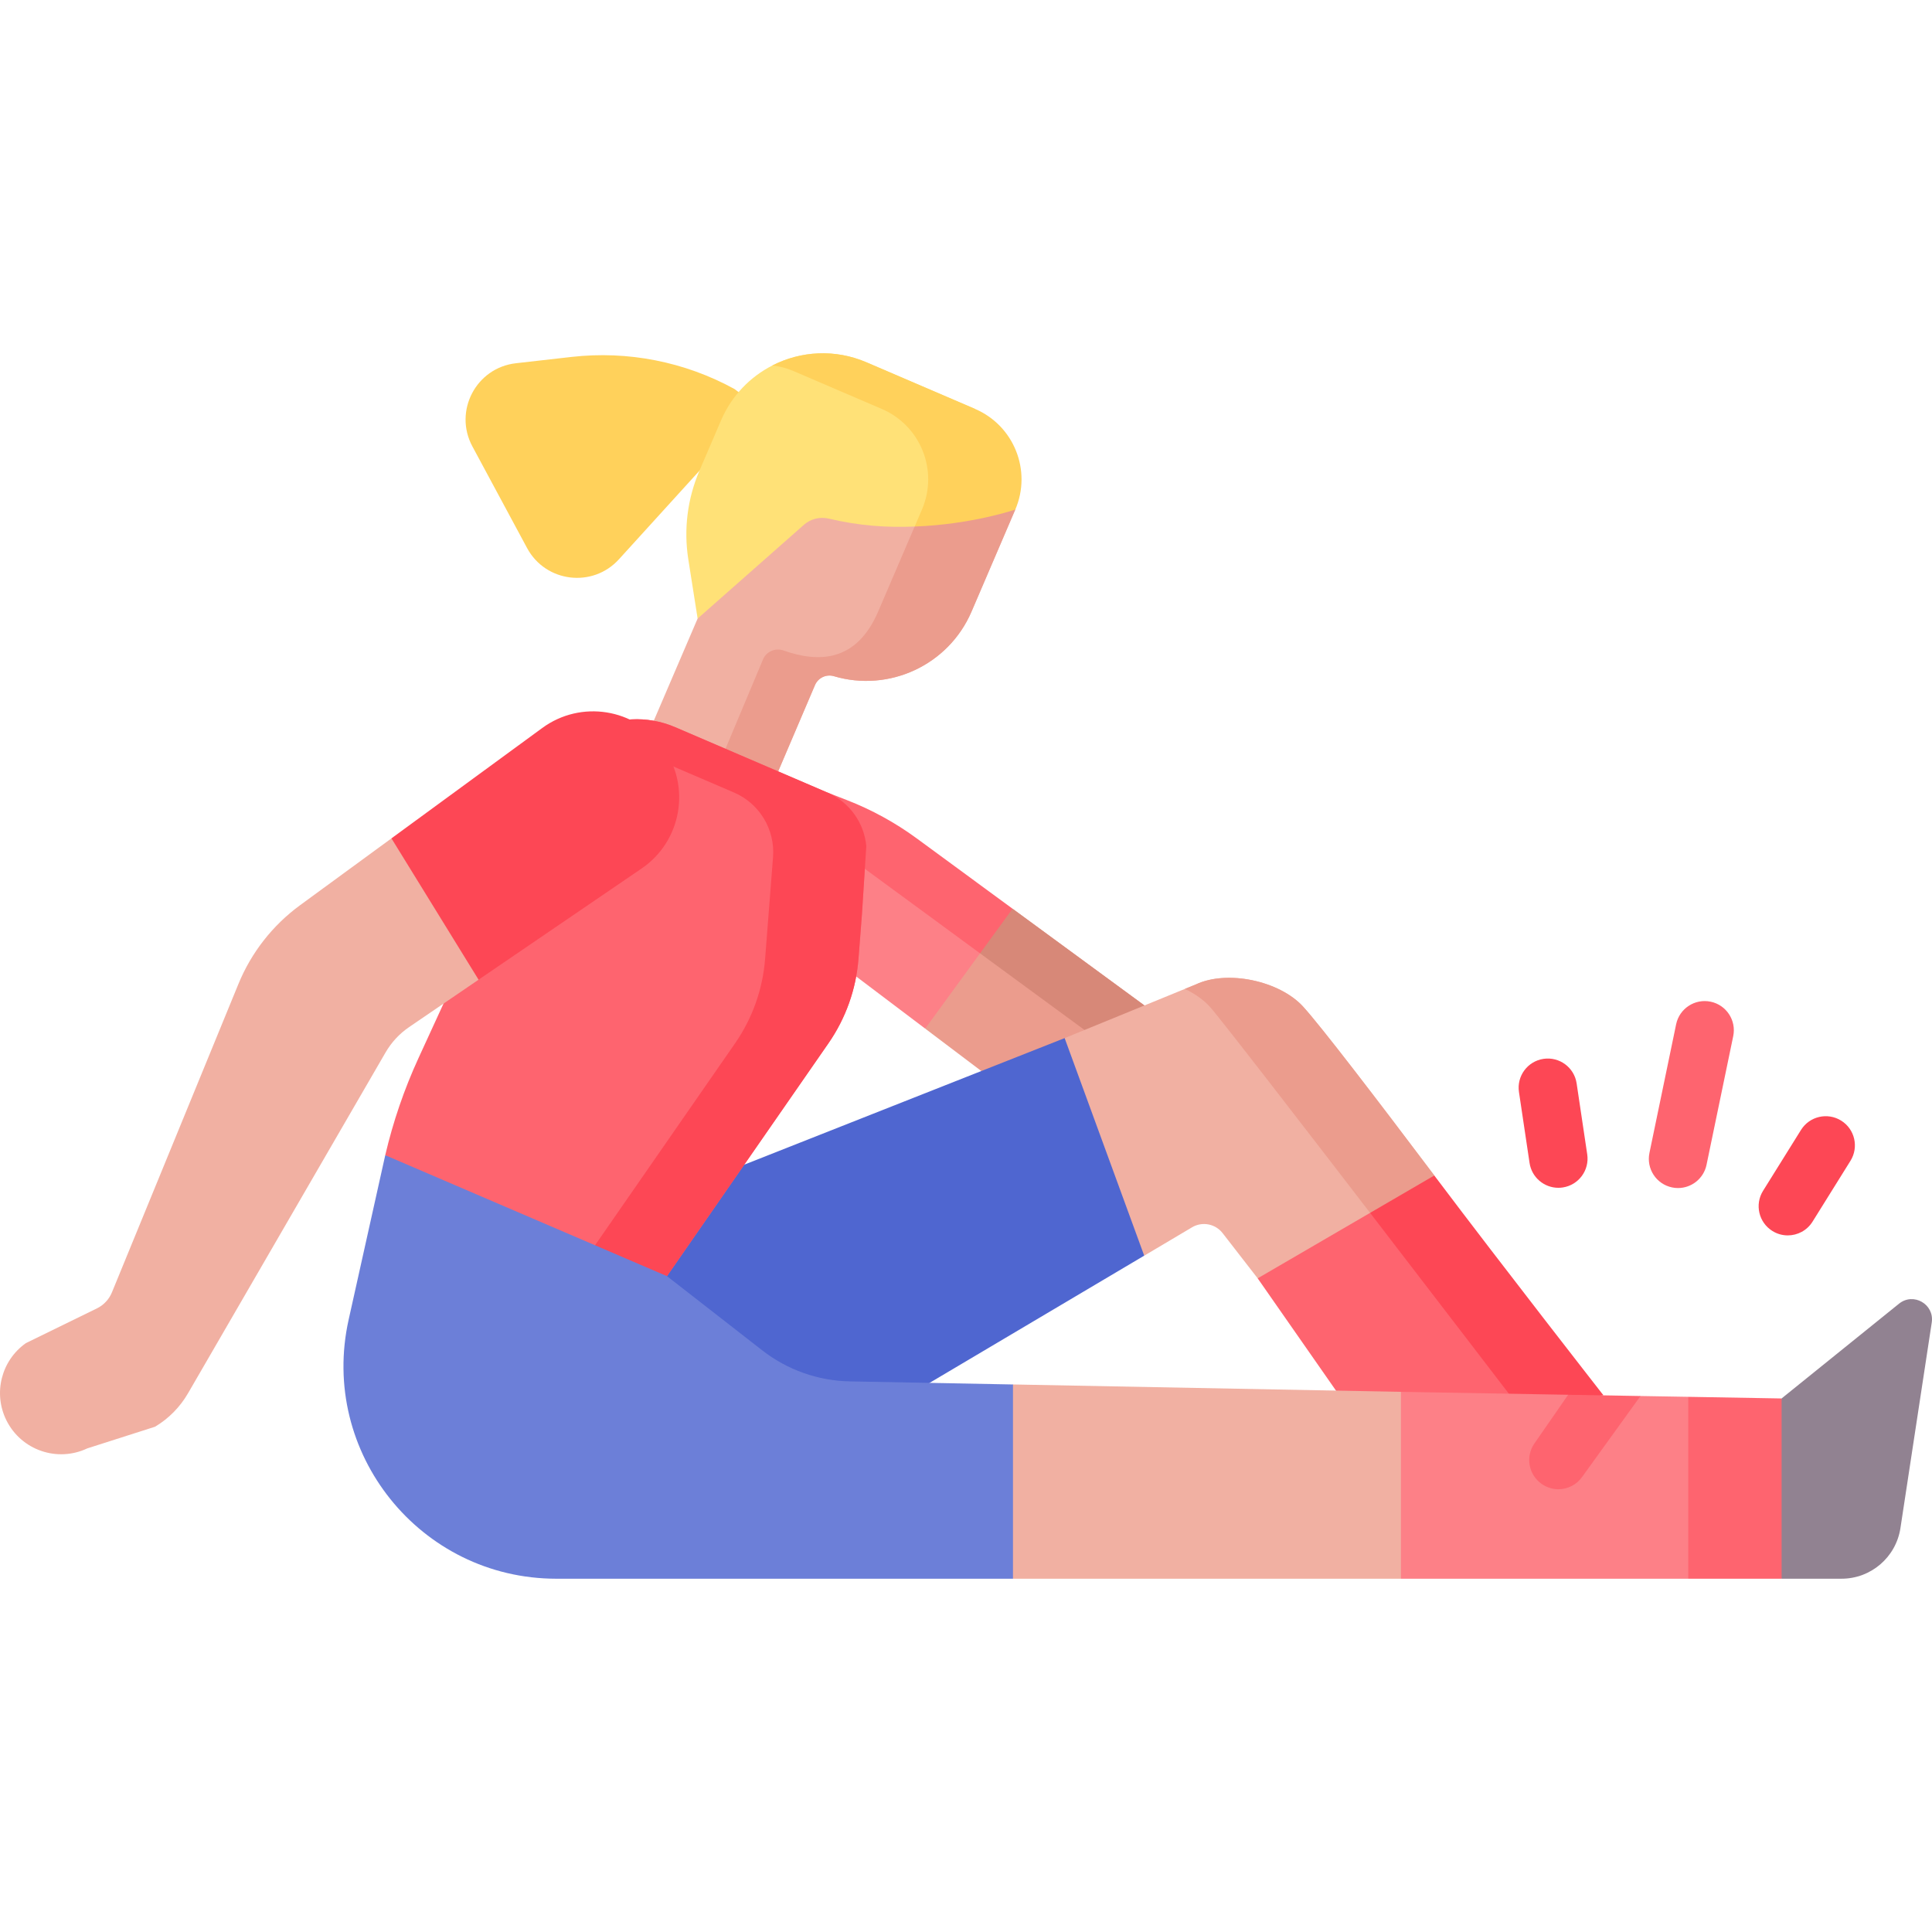<svg xmlns="http://www.w3.org/2000/svg" id="Capa_1" viewBox="0 0 512 512"><g><path d="m307.316 269.411-18.884 5.841-28.196 8.715-15.051-11.373 7.17-22.417 2.225-1.308 13.764-8.046z" fill="#eb9c8d"></path><path d="m288.432 275.252.546-1.144-34.398-25.239 13.764-8.046 38.972 28.588z" fill="#d78878"></path><path d="m380.108 311.514-12.702 15.525-4.316 5.285-29.793 6.449-9.292-11.981c-1.926-2.483-5.398-3.142-8.097-1.545l-12.671 7.52-22.293-28.835 1.205-28.824 31.843-13.032 2.905-1.185c8.334-3.935 22.149-.968 28.392 5.821 4.676 5.109 19.356 24.281 34.819 44.802z" fill="#f1b0a2"></path><g><path d="m380.108 311.514-12.702 15.525c-20.799-27.073-44.288-57.525-46.863-60.327-1.7-1.854-3.987-3.41-6.552-4.636l2.905-1.185c8.334-3.935 22.149-.968 28.392 5.821 4.677 5.109 19.357 24.281 34.82 44.802z" fill="#eb9c8d"></path></g><path d="m424.899 369.73-66.144 5.543-25.46-36.5 29.795-17.35s60.995 47.266 61.788 48.286z" fill="#fe646f"></path><path d="m403.099 373.567 21.8-3.837-.021-.021c-.793-1.02-26.393-33.8-44.442-57.752l-.33-.443-17.016 9.909c17.414 22.648 37.404 48.749 40.009 52.144z" fill="#fd4755"></path><path d="m220.438 381.832 82.789-49.071-21.085-57.653-84.76 33.483-66.166 38.907 18.922 22.451c17.377 20.598 47.107 25.626 70.3 11.883z" fill="#4f66d0"></path><path d="m259.723 252.644-14.539 19.947-27.475-20.758 1.545-41.815z" fill="#fd8087"></path><path d="m259.723 252.644 8.619-11.824-25.379-18.62c-5.7-4.182-11.923-7.598-18.511-10.16l-5.198-2.022-.465 12.596z" fill="#fe646f"></path><path d="m269.065 135.034-11.6 27.042c-6.13 14.278-21.943 21.438-36.479 17.122-2.019-.598-4.172.422-5.007 2.359l-12.96 30.38-.845 1.978-29.278-22.067 11.981-27.918 23.581-54.94 37.427 16.081z" fill="#f1b0a2"></path><path d="m269.065 135.034-11.6 27.042c-6.13 14.278-21.943 21.438-36.479 17.122-2.019-.598-4.172.422-5.007 2.359l-12.96 30.38-11.013-12.877 10.199-24.302c.886-2.122 3.286-3.132 5.45-2.369 9.179 3.235 19.275 3.173 25.064-10.312l11.62-27.073c1.391-3.245 1.865-6.655 1.545-9.931z" fill="#eb9c8d"></path><path d="m185.348 124.762 9.3-9.596 2.813-9.96-2.813-2.111c-13.174-7.23-28.265-10.201-43.197-8.505l-14.729 1.673c-10.56 1.199-16.569 12.685-11.533 22.044l14.49 26.927c4.911 9.126 17.371 10.655 24.343 2.986z" fill="#ffd15b"></path><path d="m242.41 139.526-.01.01c-7.18.3-14.6-.15-22.74-2.09-2.33-.55-4.79.03-6.59 1.61l-28.19 24.87-2.47-15.69c-1.25-7.95-.23-16.08 2.94-23.47l5.74-13.37c2.81-6.54 7.71-11.54 13.59-14.54 7.5-3.84 16.59-4.43 24.93-.85l28.81 12.37c4.56 13.68-15.44 30.68-16.01 31.15z" fill="#ffe177"></path><path d="m269.07 135.036s-11.42 3.94-26.67 4.5l.01-.01 1.93-4.52c4.41-10.29-.35-22.2-10.63-26.62l-23.37-10.03c-1.85-.8-3.76-1.29-5.66-1.5 7.5-3.84 16.59-4.43 24.93-.85l28.81 12.37c10.3 4.42 15.07 16.36 10.65 26.66z" fill="#ffd15b"></path><path d="m228.434 242.131-.927 11.971c-.628 8.046-3.379 15.772-7.974 22.396l-42.784 61.698-15.576-2.38-22.808-3.492-36.273-26.177c2.069-8.863 5.025-17.495 8.824-25.765l34.042-74.111c2.4-5.594 6.542-9.91 11.517-12.579 6.696-3.595 14.907-4.213 22.437-.989l40.332 17.317c5.851 2.524 9.766 8.015 10.333 14.206z" fill="#fe646f"></path><path d="m228.434 242.131-.927 11.971c-.628 8.046-3.379 15.772-7.974 22.396l-42.784 61.698-15.576-2.38-3.482-5.81 37.107-53.508c4.595-6.624 7.345-14.351 7.963-22.396l2.102-26.96c.567-7.335-3.595-14.216-10.353-17.122l-38.034-16.318v-.01c6.696-3.595 14.907-4.213 22.437-.989l40.332 17.317c5.851 2.524 9.766 8.015 10.333 14.206z" fill="#fd4755"></path><path d="m371.262 418.377h-102.813l-29.733-28.935 29.729-22.545 102.812 1.957 14.525 18.228z" fill="#f1b0a2"></path><path d="m447.398 370.173 15.059 29.345-15.059 18.857h-76.139v-49.521l44.319.773 4.426 5.646 14.745-5.316z" fill="#fd8087"></path><path d="m511.935 350.466-8.303 54.517c-1.185 7.695-7.809 13.392-15.597 13.392h-15.896l-9.681-18.857 9.681-28.913 31.122-25.116c3.811-3.08 9.405.145 8.674 4.977z" fill="#918291"></path><path d="m472.143 370.606v47.769h-24.745v-48.202z" fill="#fe646f"></path><path d="m268.449 366.898v51.479h-121.01c-36.08 0-62.883-33.417-55.049-68.635l9.703-43.601 74.667 32.051 25.225 19.652c6.659 5.193 14.806 8.08 23.244 8.237z" fill="#6c7fd8"></path><path d="m126.277 235.478.548 24.153-18.389 12.542c-2.563 1.748-4.7 4.048-6.256 6.732l-52.373 90.365c-2.115 3.637-5.114 6.681-8.729 8.83l-17.942 5.735c-7.963 3.764-17.474.48-21.418-7.395-3.59-7.168-1.401-15.883 5.15-20.504l18.93-9.255c1.75-.892 3.123-2.381 3.868-4.199l33.515-81.71c3.413-8.337 9.065-15.556 16.339-20.883l24.218-17.716z" fill="#f1b0a2"></path><path d="m170.034 230.164-43.209 29.466-23.087-37.457 39.975-29.254c10.229-7.487 24.587-5.193 31.984 5.092 7.486 10.409 4.924 24.935-5.663 32.153z" fill="#fd4755"></path><g><path d="m444.691 314.844c-.52 0-1.048-.053-1.577-.163-4.178-.867-6.863-4.957-5.996-9.135l7.073-34.095c.867-4.179 4.961-6.857 9.135-5.996 4.178.867 6.863 4.957 5.996 9.135l-7.073 34.095c-.758 3.649-3.973 6.159-7.558 6.159z" fill="#fe646f"></path></g><g><g><path d="m473.778 327.392c-1.395 0-2.808-.378-4.079-1.171-3.621-2.257-4.727-7.022-2.47-10.644l10.056-16.133c2.258-3.62 7.022-4.725 10.644-2.469 3.621 2.257 4.727 7.022 2.47 10.644l-10.056 16.133c-1.465 2.35-3.986 3.64-6.565 3.64z" fill="#fd4755"></path></g><g><path d="m412.98 314.779c-3.763 0-7.059-2.753-7.632-6.586l-2.808-18.802c-.631-4.22 2.28-8.153 6.5-8.784 4.225-.625 8.153 2.282 8.783 6.5l2.808 18.802c.631 4.22-2.28 8.153-6.5 8.784-.387.057-.771.086-1.151.086z" fill="#fd4755"></path></g></g><g><path d="m434.749 369.957-15.412 21.366c-1.494 2.174-3.904 3.338-6.356 3.338-1.514 0-3.049-.453-4.389-1.38-3.513-2.431-4.389-7.242-1.957-10.745l8.942-12.908z" fill="#fe646f"></path></g></g><g></g><g></g><g></g><g></g><g></g><g></g><g></g><g></g><g></g><g></g><g></g><g></g><g></g><g></g><g></g></svg>
